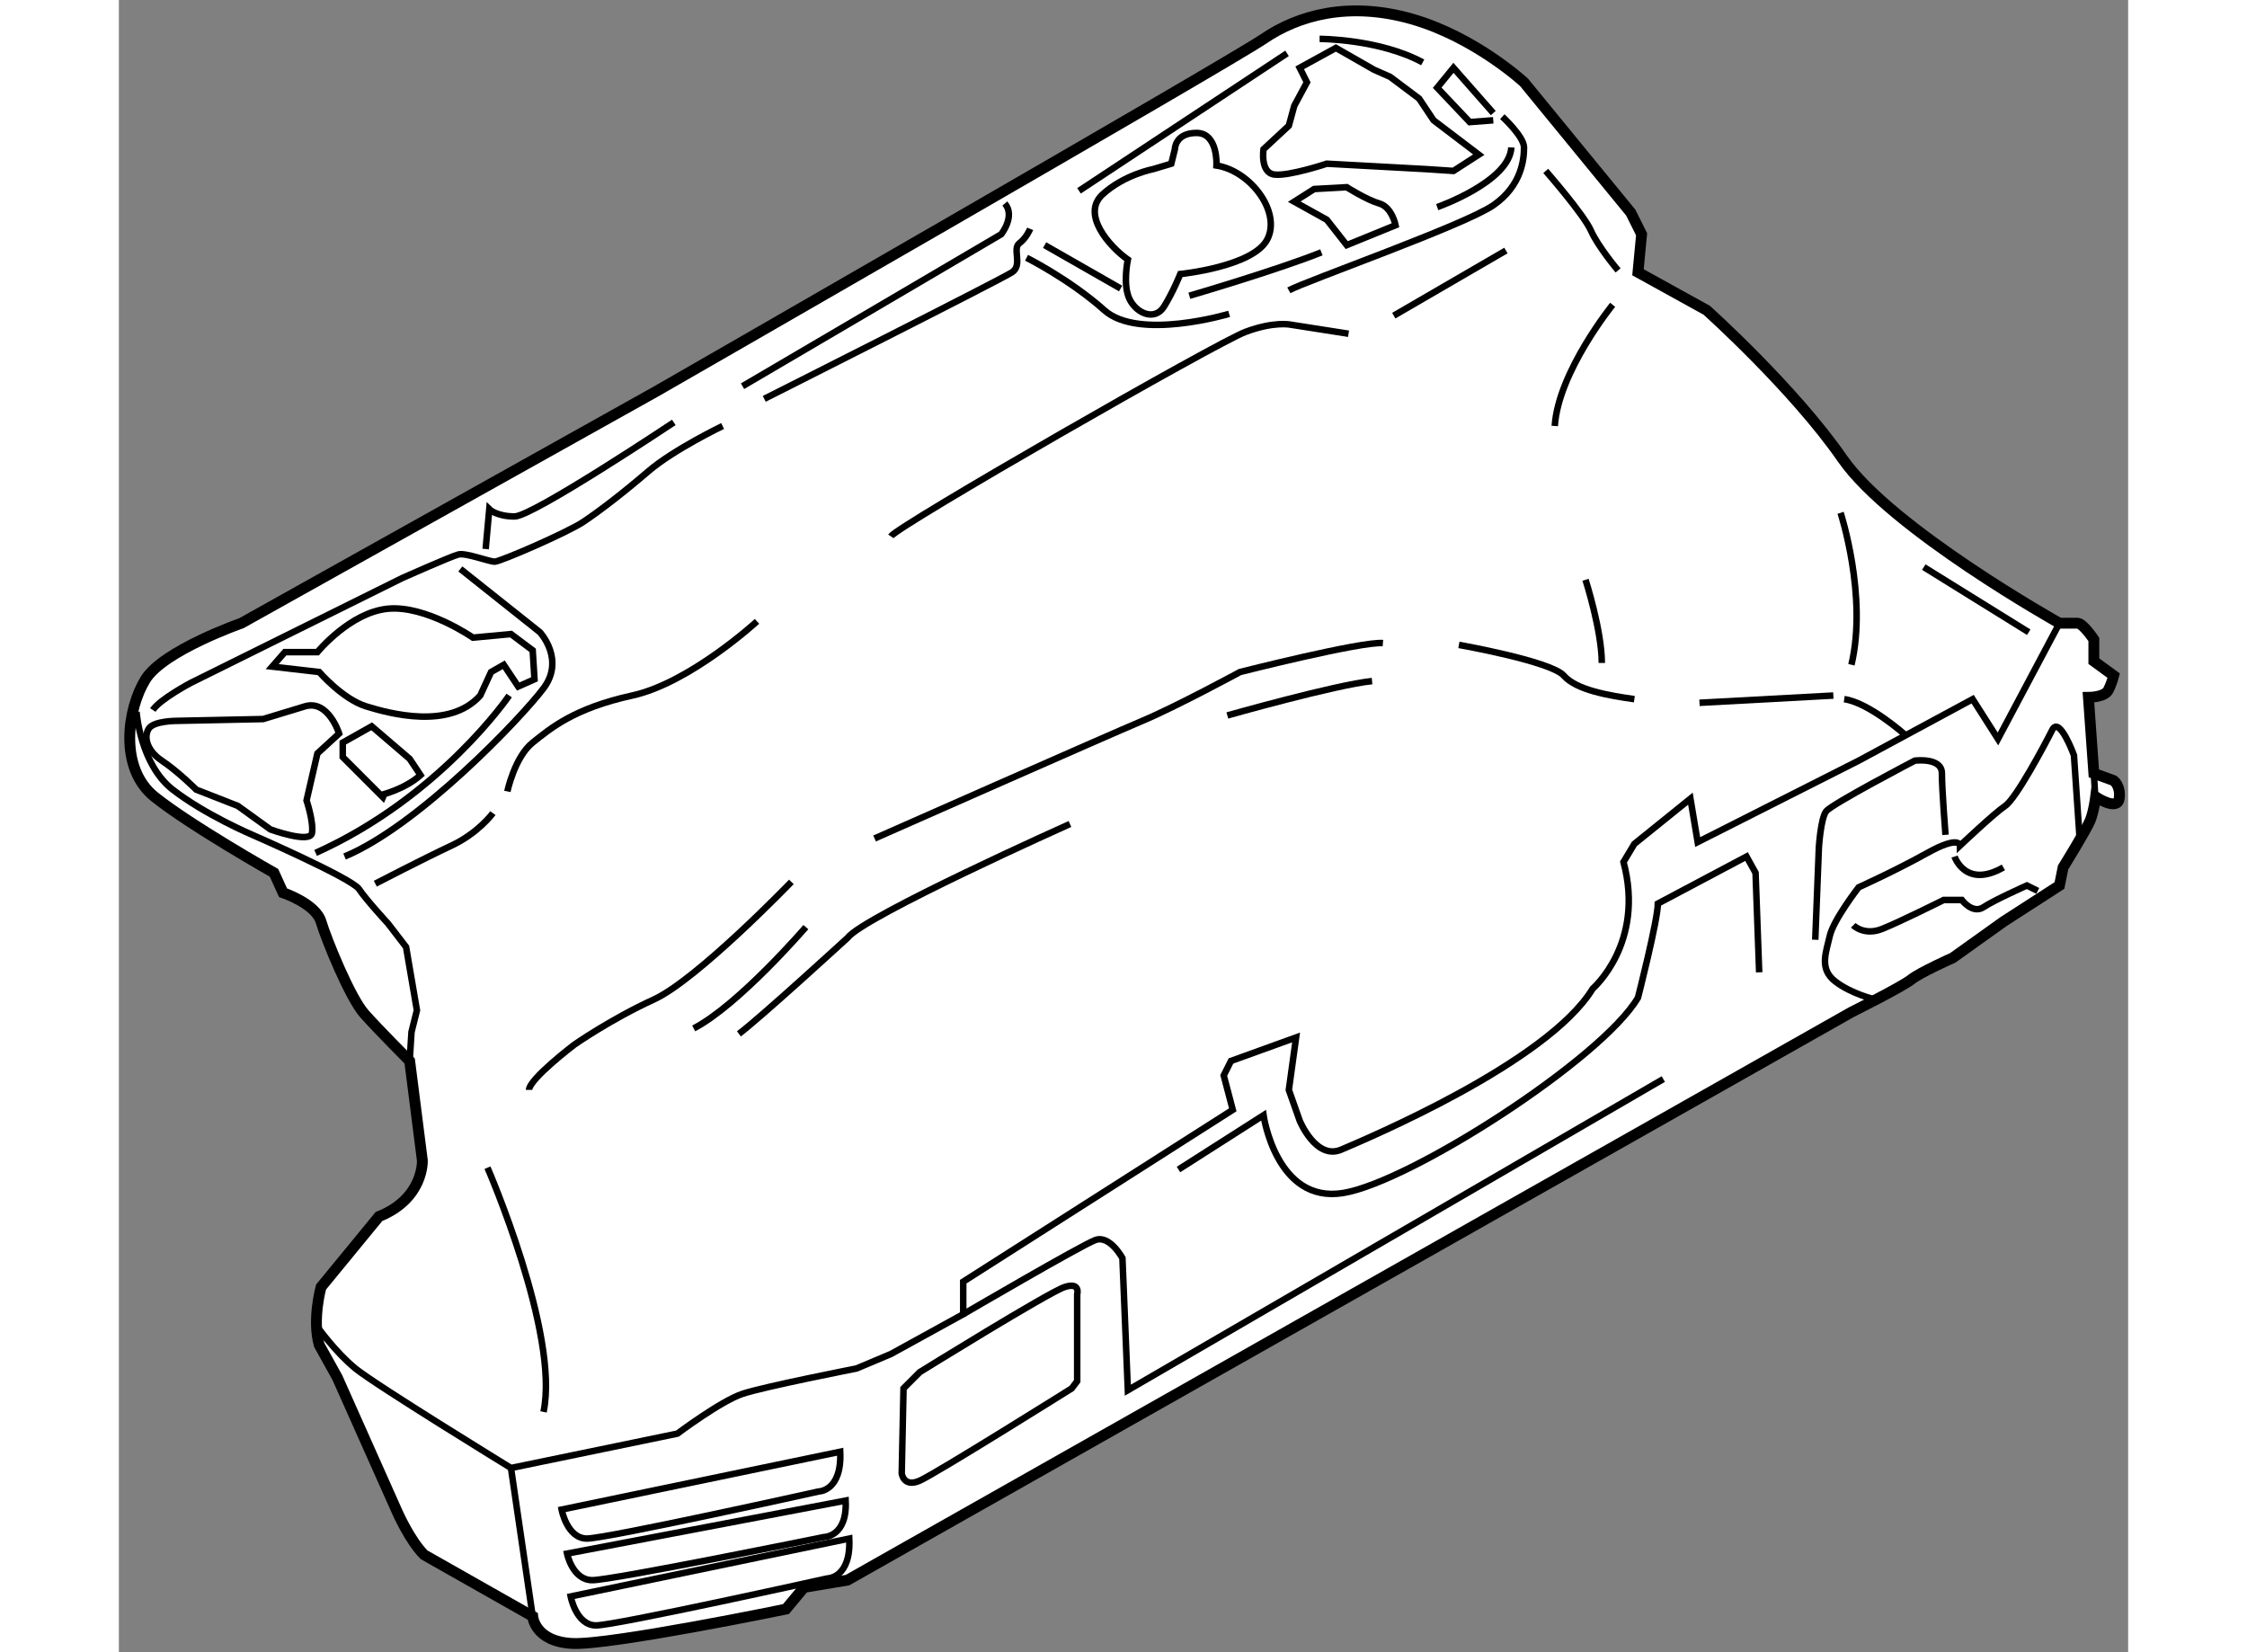 <?xml version="1.0" encoding="utf-8"?>
<!-- Generator: Adobe Illustrator 15.1.0, SVG Export Plug-In . SVG Version: 6.00 Build 0)  -->
<!DOCTYPE svg PUBLIC "-//W3C//DTD SVG 1.1//EN" "http://www.w3.org/Graphics/SVG/1.1/DTD/svg11.dtd">
<svg version="1.1" xmlns="http://www.w3.org/2000/svg" xmlns:xlink="http://www.w3.org/1999/xlink" x="0px" y="0px" width="244.8px"
	 height="180px" viewBox="124.437 56.876 92.559 76.111" enable-background="new 0 0 244.8 180" xml:space="preserve">
	
<rect x="124.437" y="56.876" width="92.559" height="76.111" fill="#808080" stroke="none"/>
	
<g><path fill="#FFFFFF" stroke="#000000" stroke-width="0.5" d="M130.083,85.584c0,0-3.583,1.25-4.416,2.583
			s-1.251,4.083,0.416,5.417s5.5,3.5,5.5,3.5L132,98.001c0,0,1.5,0.5,1.75,1.333s1.333,3.5,2,4.25s2.083,2.167,2.083,2.167
			l0.584,4.583c0,0,0.084,1.749-2,2.583l-2.667,3.25c0,0-0.416,1.5-0.083,2.667l0.833,1.5l2.75,6.167c0,0,0.583,1.334,1.25,2
			l5,2.833c0,0,0.083,1.167,1.833,1.25s9.834-1.583,9.834-1.583l0.833-1l2-0.334l46.25-26.166c0,0,2.333-1.166,2.75-1.5
			s1.917-1,1.917-1l2.333-1.667l2.583-1.667L214,96.834c0,0,1.083-1.751,1.25-2.167s0.25-1.083,0.25-1.083s0.999,0.666,1.083,0.083
			s-0.25-0.833-0.25-0.833l-0.916-0.333l-0.25-3.5c0,0,0.749,0,0.916-0.333s0.25-0.667,0.25-0.667l-0.916-0.667v-1
			c0,0-0.5-0.75-0.75-0.75s-0.834,0-0.834,0s-7.75-4.333-10-7.583s-6.25-6.833-6.25-6.833l-3.166-1.75l0.166-1.75l-0.5-1l-4.916-6
			c0,0-2.25-2.084-5.167-2.917s-5.249-0.166-6.833,0.917s-28,16.25-28,16.25L130.083,85.584z"></path><path fill="none" stroke="#000000" stroke-width="0.3" d="M125.25,89.667c0,0,0.167,2.417,1.667,3.583s3.666,2.083,3.666,2.083
			s4.584,2,4.917,2.5s1.333,1.583,1.333,1.583l0.834,1.084l0.5,2.916l-0.25,1l-0.084,1.334"></path><path fill="none" stroke="#000000" stroke-width="0.3" d="M127.083,90.084c0,0-1,0-1.25,0.333s-0.166,1,0.584,1.5
			S128,93.251,128,93.251l1.917,0.75l1.5,1.083c0,0,1.832,0.667,1.916,0.167s-0.25-1.5-0.25-1.5l0.5-2.167l1-0.917
			c0,0-0.5-1.583-1.583-1.25S131.083,90,131.083,90L127.083,90.084z"></path><path fill="none" stroke="#000000" stroke-width="0.3" d="M140.75,86.25c0,0-2.167-1.5-3.917-1.333s-3.25,2-3.25,2h-1.5
			l-0.583,0.667l2.167,0.25c0,0,1.082,1.25,2.166,1.583s3.833,1.083,5.25-0.5l0.5-1.083l0.584-0.333l0.666,1l0.75-0.333
			l-0.083-1.333l-1-0.75L140.75,86.25z"></path><path fill="none" stroke="#000000" stroke-width="0.3" d="M138.333,92.584l-0.5-0.75l-1.75-1.5l-1.333,0.75v0.667l1.75,1.75
			C136.5,93.501,137.583,93.251,138.333,92.584z"></path><path fill="none" stroke="#000000" stroke-width="0.3" d="M153.833,85.5c0,0-3.084,2.834-5.75,3.417s-3.75,1.5-4.583,2.167
			s-1.167,2.25-1.167,2.25"></path><path fill="none" stroke="#000000" stroke-width="0.3" d="M141.667,94.334c0,0-0.667,0.917-1.917,1.5s-3.5,1.75-3.5,1.75"></path><path fill="none" stroke="#000000" stroke-width="0.3" d="M140.167,83.084L143.833,86c0,0,1.167,1.25,0.167,2.583
			s-5.751,6.333-9.167,7.75"></path><path fill="none" stroke="#000000" stroke-width="0.3" d="M141.417,110.667c0,0,3.333,7.666,2.583,11.25"></path><path fill="none" stroke="#000000" stroke-width="0.3" d="M155.417,97.501c0,0-4.334,4.499-6.334,5.416s-3.666,2.084-3.666,2.084
			s-2.084,1.583-2.084,2.083"></path><path fill="none" stroke="#000000" stroke-width="0.3" d="M156.083,99.584c0,0-3.082,3.584-5.166,4.667"></path><line fill="none" stroke="#000000" stroke-width="0.3" x1="143.5" y1="131.334" x2="142.5" y2="124.501"></line><path fill="none" stroke="#000000" stroke-width="0.3" d="M168.25,94.834c0,0-9.5,4.25-10.25,5.25c0,0-4,3.667-5,4.417"></path><path fill="none" stroke="#000000" stroke-width="0.3" d="M133.583,118.001c0,0,0.833,1.166,1.75,1.916s7.167,4.584,7.167,4.584
			l7.667-1.584c0,0,2-1.5,3-1.833s5.25-1.167,5.25-1.167l1.583-0.666l3.333-1.834v-1.5l12.417-7.916l-0.417-1.584l0.334-0.666
			l3-1.084l-0.334,2.417l0.5,1.417c0,0,0.75,1.833,1.917,1.333s9.5-4,11.583-7.417c0,0,2.417-2.083,1.417-5.833l0.5-0.833
			l2.583-2.084l0.334,2l7.416-3.75l5.25-2.833L211,90.917l2.833-5.333"></path><path fill="none" stroke="#000000" stroke-width="0.3" d="M163.333,117.417c0,0,5.417-3.166,6.084-3.416s1.25,0.833,1.25,0.833
			l0.25,6.083l24.666-14.333"></path><path fill="none" stroke="#000000" stroke-width="0.3" d="M160.583,120.834l-0.083,3.917c0,0,0.083,0.666,0.833,0.333
			s7-4.25,7-4.25l0.25-0.333v-4c0,0,0.167-0.584-0.583-0.334s-6.667,3.917-6.667,3.917L160.583,120.834z"></path><path fill="none" stroke="#000000" stroke-width="0.3" d="M157.667,123.751l-12.834,2.666c0,0,0.25,1.334,1.167,1.334
			s10.667-2.167,10.667-2.167S157.751,125.585,157.667,123.751z"></path><path fill="none" stroke="#000000" stroke-width="0.3" d="M157.917,126.002l-12.834,2.443c0,0,0.25,1.223,1.167,1.223
			s10.667-1.986,10.667-1.986S158.001,127.683,157.917,126.002z"></path><path fill="none" stroke="#000000" stroke-width="0.3" d="M158.084,127.752l-12.834,2.666c0,0,0.25,1.334,1.167,1.334
			s10.667-2.167,10.667-2.167S158.168,129.586,158.084,127.752z"></path><path fill="none" stroke="#000000" stroke-width="0.3" d="M173.25,110.751l3.917-2.5c0,0,0.582,4.083,3.666,3.583
			s11.918-6.167,13.584-9c0,0,0.916-3.583,0.916-4.333l4.084-2.167l0.416,0.75l0.167,4.583"></path><path fill="none" stroke="#000000" stroke-width="0.3" d="M159.25,95.501c0,0,10.749-4.75,12.333-5.417s4.5-2.25,4.5-2.25
			s5.584-1.417,6.584-1.333"></path><path fill="none" stroke="#000000" stroke-width="0.3" d="M186.167,86.584c0,0,4.25,0.75,4.833,1.417s2.083,0.917,3.25,1.083"></path><line fill="none" stroke="#000000" stroke-width="0.3" x1="197.25" y1="89.251" x2="203.417" y2="88.917"></line><path fill="none" stroke="#000000" stroke-width="0.3" d="M175.5,89.834c0,0,5.001-1.417,6.667-1.583"></path><path fill="none" stroke="#000000" stroke-width="0.3" d="M214.75,95.334l-0.25-3.667c0,0-0.667-1.833-1-1.167
			s-1.667,3.167-2.167,3.5s-2.083,1.833-2.083,1.833s0-0.501-1.5,0.333s-3.167,1.584-3.167,1.584s-1.166,1.5-1.333,2.25
			s-0.5,1.5,0.25,2.083s1.833,0.833,1.833,0.833"></path><path fill="none" stroke="#000000" stroke-width="0.3" d="M204.333,99.501c0,0,0.501,0.499,1.334,0.166s2.833-1.333,2.833-1.333
			h0.833c0,0,0.5,0.666,1,0.333s2-1,2-1l0.5,0.25"></path><path fill="none" stroke="#000000" stroke-width="0.3" d="M209,96.334c0,0,0.5,1.5,2.25,0.5"></path><line fill="none" stroke="#000000" stroke-width="0.3" x1="215.417" y1="92.501" x2="215.5" y2="93.917"></line><path fill="none" stroke="#000000" stroke-width="0.3" d="M206.75,90.75c0,0-1.666-1.5-2.833-1.667"></path><line fill="none" stroke="#000000" stroke-width="0.3" x1="212.417" y1="86" x2="207.583" y2="83"></line><path fill="none" stroke="#000000" stroke-width="0.3" d="M193.25,70.917c0,0-2.501,3.083-2.667,5.583"></path><path fill="none" stroke="#000000" stroke-width="0.3" d="M192,83.584c0,0,0.75,2.333,0.75,3.833"></path><path fill="none" stroke="#000000" stroke-width="0.3" d="M203.75,80.5c0,0,1.25,3.833,0.5,7"></path><path fill="none" stroke="#000000" stroke-width="0.3" d="M202.583,100.167l0.167-4.25c0,0,0.083-1.332,0.333-1.666
			s4.084-2.334,4.084-2.334s1.25-0.166,1.25,0.584s0.166,2.833,0.166,2.833"></path><path fill="none" stroke="#000000" stroke-width="0.3" d="M187.083,64L185,62.417l-0.667-1l-1.333-1l-0.75-0.333l-1.75-1
			L178.833,60l0.334,0.667l-0.584,1.083l-0.25,0.917l-1.166,1.083c0,0-0.166,1.084,0.5,1.167s2.416-0.5,2.416-0.5l4.584,0.25
			l1.25,0.083L187.083,64z"></path><polyline fill="none" stroke="#000000" stroke-width="0.3" points="187.75,62.084 185.917,60 185.167,60.917 186.667,62.5 
			187.75,62.417 		"></polyline><path fill="none" stroke="#000000" stroke-width="0.3" d="M183.25,67.25c0,0-0.167-0.833-0.75-1S181,65.5,181,65.5l-1.5,0.083
			l-0.917,0.583l1.5,0.833L181,68.167L183.25,67.25z"></path><line fill="none" stroke="#000000" stroke-width="0.3" x1="188.333" y1="68.417" x2="183.167" y2="71.417"></line><path fill="none" stroke="#000000" stroke-width="0.3" d="M181.083,72.25l-2.666-0.417c0,0-0.751-0.167-2.084,0.333
			s-16,8.917-16.333,9.417"></path><path fill="none" stroke="#000000" stroke-width="0.3" d="M170.917,68.834c0,0-0.25,1.167,0.083,1.833s1.166,1,1.583,0.333
			s0.75-1.5,0.75-1.5s3.333-0.333,4-1.583S176.583,64.75,175,64.5c0,0,0.083-1.5-0.917-1.5s-1,0.75-1,0.75l-0.166,0.667l-0.834,0.25
			c0,0-1.333,0.25-2.333,1.167S170.084,68.25,170.917,68.834z"></path><line fill="none" stroke="#000000" stroke-width="0.3" x1="178.25" y1="59.334" x2="168.667" y2="65.667"></line><path fill="none" stroke="#000000" stroke-width="0.3" d="M179.75,58.667c0,0,2.75,0,4.75,1.083"></path><path fill="none" stroke="#000000" stroke-width="0.3" d="M188.167,62.25c0,0,1,0.917,1,1.417s-0.084,1.75-1.417,2.667
			s-8.667,3.5-9.417,3.917"></path><path fill="none" stroke="#000000" stroke-width="0.3" d="M175.583,71.334c0,0-4.167,1.25-5.75-0.167s-3.583-2.417-3.583-2.417"></path><path fill="none" stroke="#000000" stroke-width="0.3" d="M190.167,64.75c0,0,1.75,2,2.083,2.75s1.25,1.833,1.25,1.833"></path><path fill="none" stroke="#000000" stroke-width="0.3" d="M173.75,70.5c0,0,3.999-1.167,6.083-2"></path><path fill="none" stroke="#000000" stroke-width="0.3" d="M185.167,66.417c0,0,3.332-1.167,3.416-2.75"></path><path fill="none" stroke="#000000" stroke-width="0.3" d="M166.417,67.417c0,0-0.166,0.417-0.5,0.667s0.166,1-0.334,1.333
			s-11.416,5.833-11.416,5.833"></path><path fill="none" stroke="#000000" stroke-width="0.3" d="M153.167,74.667c2-1.167,11.916-7,11.916-7s0.667-0.834,0.167-1.417"></path><line fill="none" stroke="#000000" stroke-width="0.3" x1="167.083" y1="68.167" x2="170.583" y2="70.167"></line><path fill="none" stroke="#000000" stroke-width="0.3" d="M150,76.334c0,0-6.499,4.333-7.333,4.333s-1.167-0.333-1.167-0.333
			l-0.167,1.833"></path><path fill="none" stroke="#000000" stroke-width="0.3" d="M152.25,76.5c0,0-2.251,1.083-3.417,2.083s-2.25,1.833-3,2.333
			S142,82.75,141.75,82.75s-1.334-0.416-1.667-0.333S137.5,83.5,137.5,83.5l-9.75,4.833c0,0-1.417,0.75-1.75,1.25"></path><path fill="none" stroke="#000000" stroke-width="0.3" d="M142.417,88.917c0,0-3.167,4.666-8.917,7.25"></path></g>


</svg>